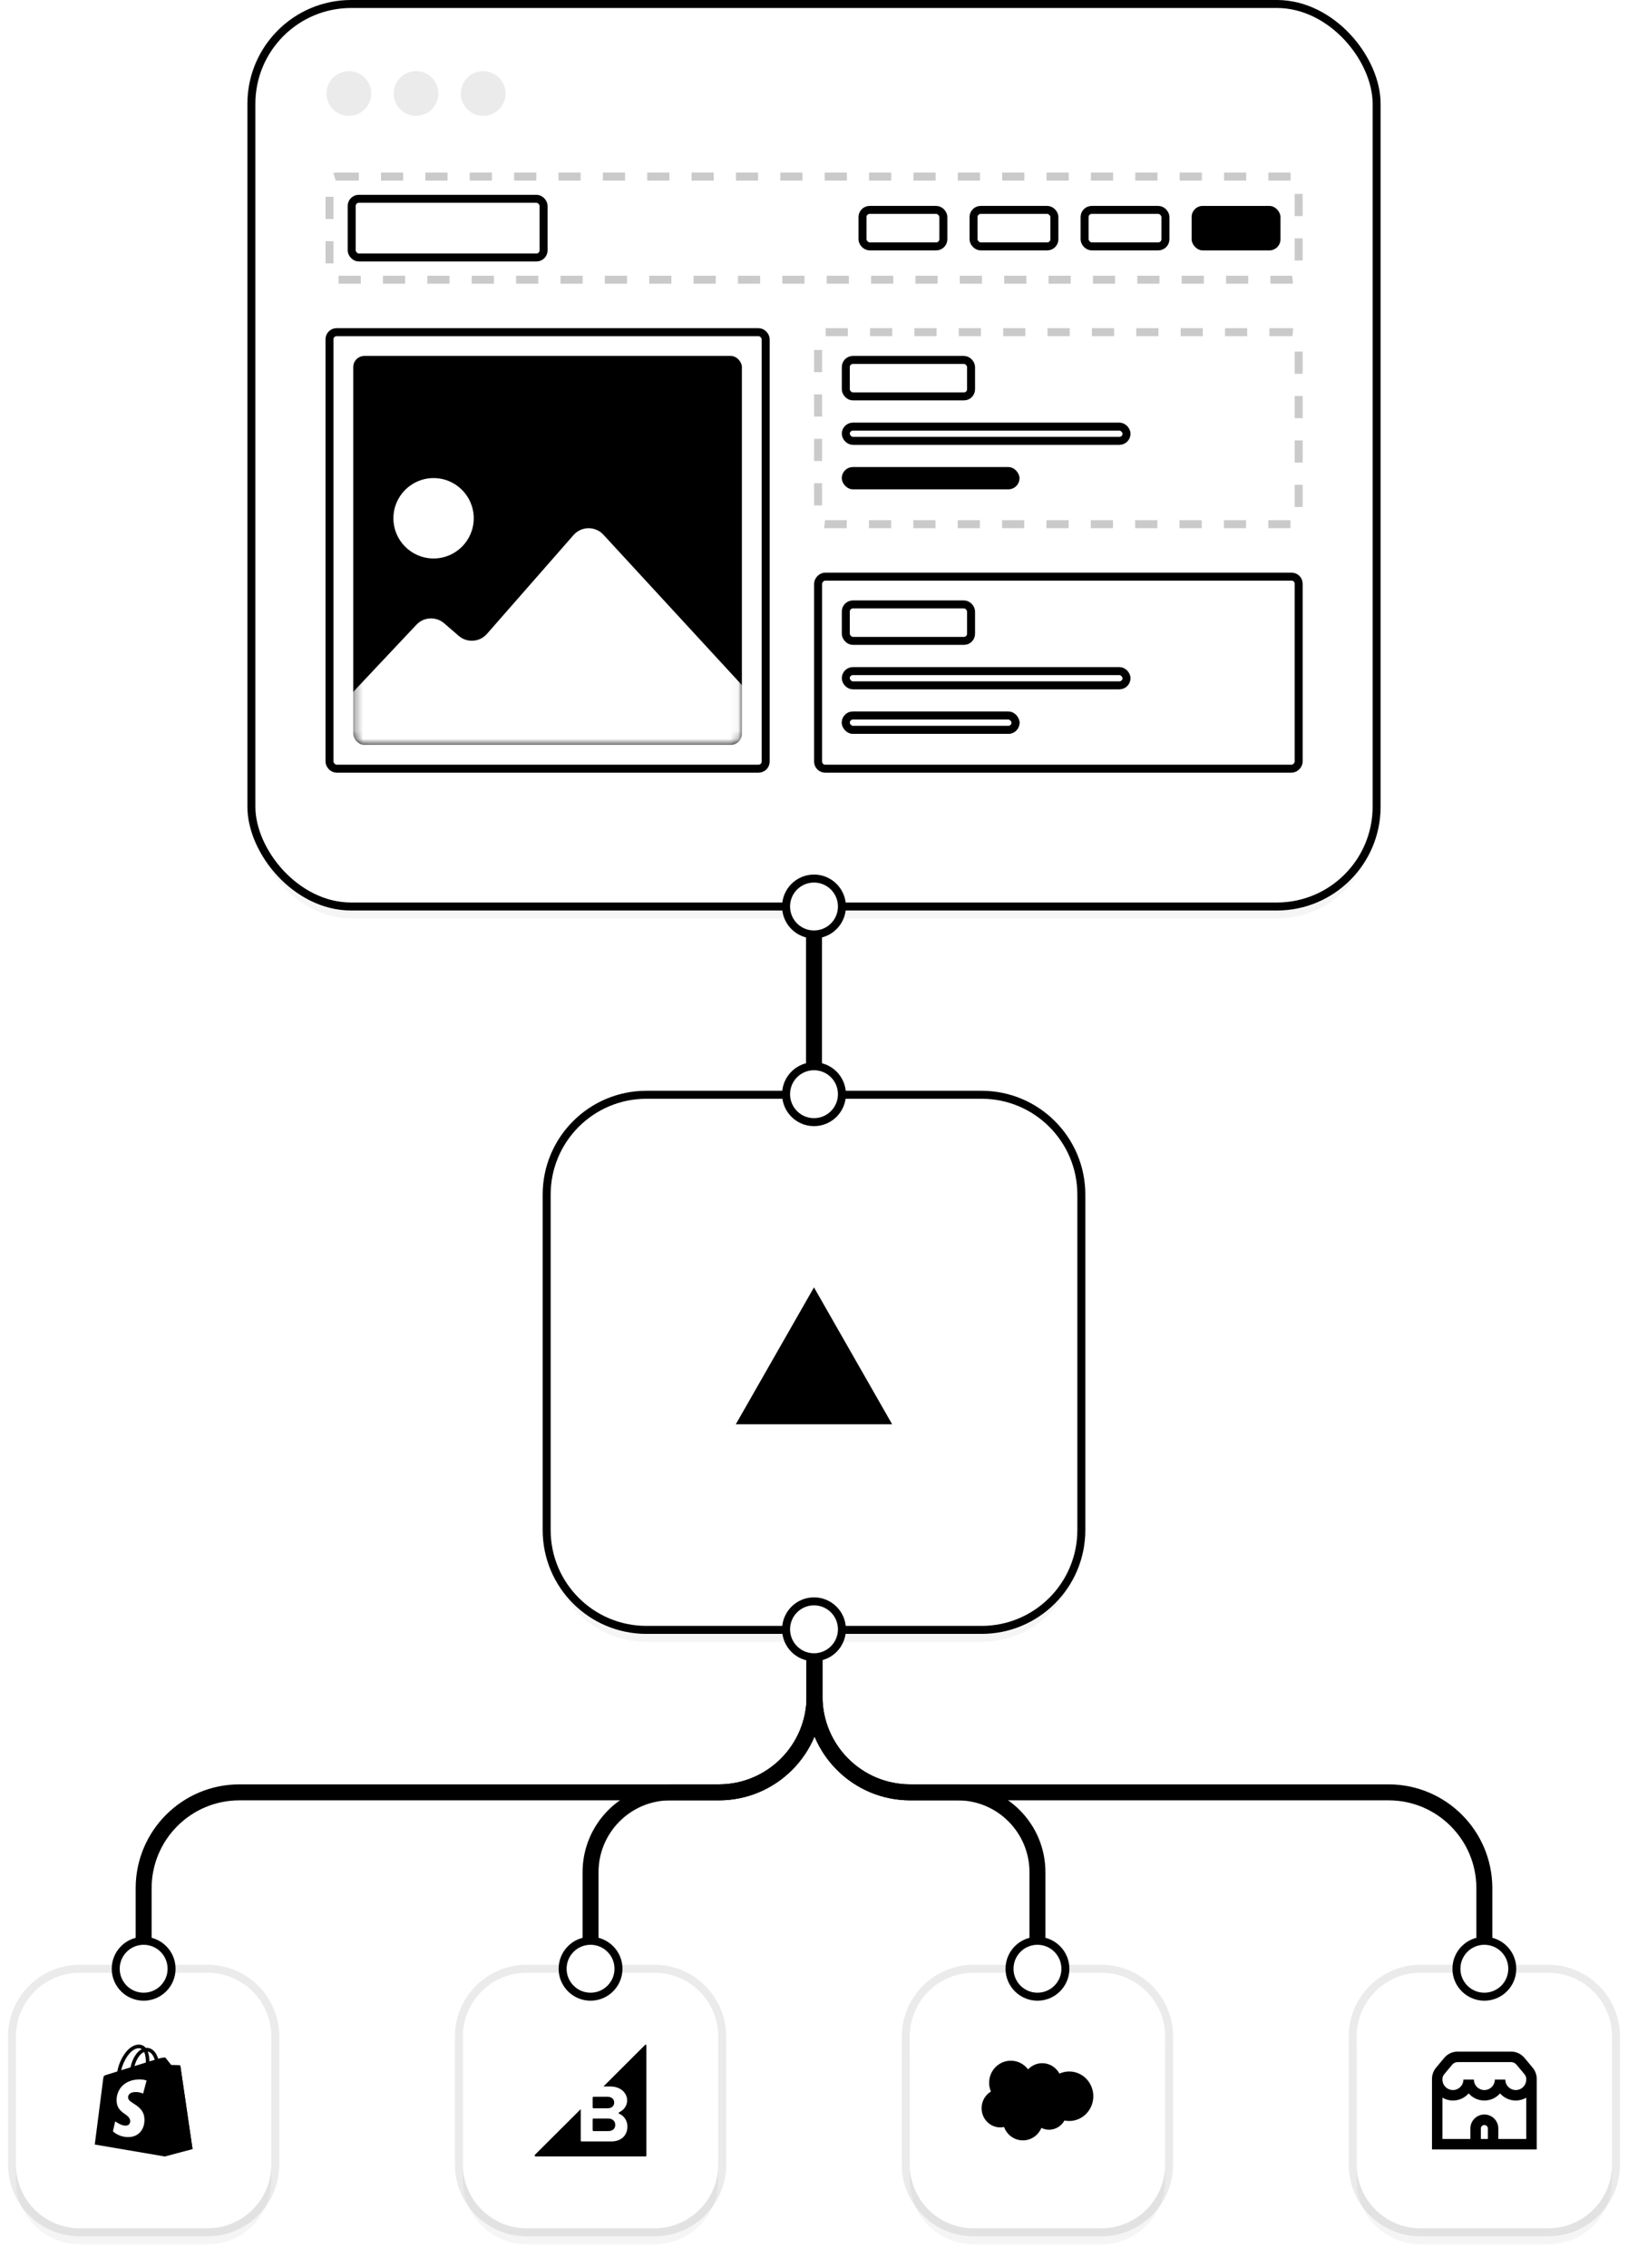 <svg width="204" height="284" viewBox="0 0 204 284" fill="none" xmlns="http://www.w3.org/2000/svg">
<g opacity="0.04" filter="url(#filter0_f_9773_26178)">
<path d="M2 257C2 252.582 5.582 249 10 249H26C30.418 249 34 252.582 34 257V273C34 277.418 30.418 281 26 281H10C5.582 281 2 277.418 2 273V257Z" fill="black" style="fill:black;fill-opacity:1;"/>
<path d="M58 257C58 252.582 61.582 249 66 249H82C86.418 249 90 252.582 90 257V273C90 277.418 86.418 281 82 281H66C61.582 281 58 277.418 58 273V257Z" fill="black" style="fill:black;fill-opacity:1;"/>
<path d="M114 257C114 252.582 117.582 249 122 249H138C142.418 249 146 252.582 146 257V273C146 277.418 142.418 281 138 281H122C117.582 281 114 277.418 114 273V257Z" fill="black" style="fill:black;fill-opacity:1;"/>
<path d="M170 257C170 252.582 173.582 249 178 249H194C198.418 249 202 252.582 202 257V273C202 277.418 198.418 281 194 281H178C173.582 281 170 277.418 170 273V257Z" fill="black" style="fill:black;fill-opacity:1;"/>
<rect x="32" y="3" width="140" height="112" rx="12" fill="black" style="fill:black;fill-opacity:1;"/>
<path d="M69 151.573C69 144.946 74.373 139.573 81 139.573H123C129.627 139.573 135 144.946 135 151.573V193.573C135 200.201 129.627 205.573 123 205.573H81C74.373 205.573 69 200.201 69 193.573V151.573Z" fill="black" style="fill:black;fill-opacity:1;"/>
</g>
<path d="M102.069 180.414L102.069 212.414C102.07 219.042 107.442 224.414 114.069 224.414L174 224.414C180.627 224.414 186 229.788 186 236.416C186 252.468 185.999 266.773 185.999 266.773" stroke="#45DEC4" style="stroke:#45DEC4;stroke:color(display-p3 0.271 0.871 0.769);stroke-opacity:1;" stroke-width="2"/>
<path d="M102.072 180.414L102.071 212.414C102.071 219.042 96.698 224.414 90.071 224.414L30 224.414C23.373 224.414 18 229.788 18 236.416C18 252.468 18.001 266.773 18.001 266.773" stroke="#52AEFF" style="stroke:#52AEFF;stroke:color(display-p3 0.322 0.682 1);stroke-opacity:1;" stroke-width="2"/>
<path d="M102.062 180L102.062 212.414C102.062 219.042 107.435 224.414 114.062 224.414L120 224.414C125.523 224.414 130 228.893 130 234.415C130 251.163 129.999 266.398 129.999 266.398" stroke="#FFB224" style="stroke:#FFB224;stroke:color(display-p3 1 0.698 0.141);stroke-opacity:1;" stroke-width="2"/>
<path d="M102.068 180L102.067 212.414C102.067 219.042 96.695 224.414 90.067 224.414L84 224.414C78.477 224.414 74 228.893 74 234.415C74 251.163 74.001 266.398 74.001 266.398" stroke="#E5484D" style="stroke:#E5484D;stroke:color(display-p3 0.898 0.282 0.302);stroke-opacity:1;" stroke-width="2"/>
<path d="M2 255C2 250.582 5.582 247 10 247H26C30.418 247 34 250.582 34 255V271C34 275.418 30.418 279 26 279H10C5.582 279 2 275.418 2 271V255Z" fill="white" style="fill:white;fill-opacity:1;"/>
<path d="M26 246.5C30.694 246.5 34.5 250.306 34.5 255V271C34.5 275.694 30.694 279.5 26 279.5H10C5.306 279.5 1.5 275.694 1.5 271V255C1.5 250.306 5.306 246.5 10 246.5H26Z" stroke="black" stroke-opacity="0.08" style="stroke:black;stroke-opacity:0.08;"/>
<path d="M18 243C19.933 243 21.5 244.567 21.5 246.5C21.5 248.433 19.933 250 18 250C16.067 250 14.5 248.433 14.5 246.5C14.5 244.567 16.067 243 18 243Z" fill="white" stroke="#EAEAEA" style="fill:white;fill-opacity:1;stroke:#EAEAEA;stroke:color(display-p3 0.918 0.918 0.918);stroke-opacity:1;"/>
<path d="M22.604 258.696C22.594 258.625 22.533 258.586 22.482 258.582C22.432 258.577 21.444 258.562 21.444 258.562C21.444 258.562 20.821 257.753 20.74 257.67C20.658 257.588 20.499 257.613 20.437 257.632C20.437 257.632 20.077 257.68 19.817 257.761C19.774 257.619 19.71 257.444 19.619 257.269C19.324 256.702 18.893 256.403 18.373 256.402H18.371C18.335 256.402 18.299 256.406 18.263 256.409C18.247 256.39 18.232 256.372 18.216 256.354C17.989 256.109 17.698 255.99 17.35 256.001C16.677 256.02 16.008 256.51 15.464 257.38C15.082 257.992 14.792 258.761 14.709 259.356C13.937 259.598 13.397 259.766 13.385 259.77C12.996 259.894 12.983 259.906 12.932 260.276C12.895 260.556 11.875 268.509 11.875 268.509L20.625 270L24.125 269.071C24.125 269.071 22.613 258.766 22.604 258.696ZM19.389 257.895C19.193 257.956 18.969 258.026 18.726 258.102C18.721 257.759 18.681 257.281 18.522 256.868C19.032 256.965 19.284 257.548 19.389 257.895ZM18.279 258.242C17.831 258.382 17.343 258.534 16.852 258.687C16.99 258.155 17.252 257.625 17.573 257.277C17.692 257.148 17.859 257.004 18.057 256.921C18.243 257.313 18.284 257.867 18.279 258.242ZM17.363 256.452C17.521 256.448 17.654 256.483 17.767 256.559C17.586 256.654 17.41 256.791 17.245 256.969C16.818 257.431 16.491 258.149 16.36 258.841C15.953 258.968 15.555 259.092 15.188 259.207C15.42 258.117 16.325 256.482 17.363 256.452Z" fill="#95BF47" style="fill:#95BF47;fill:color(display-p3 0.584 0.749 0.278);fill-opacity:1;"/>
<path d="M22.483 258.582C22.433 258.578 21.444 258.563 21.444 258.563C21.444 258.563 20.821 257.753 20.74 257.671C20.709 257.64 20.668 257.624 20.625 257.618L20.625 270L24.125 269.071C24.125 269.071 22.614 258.767 22.605 258.696C22.595 258.626 22.533 258.586 22.483 258.582Z" fill="#5E8E3E" style="fill:#5E8E3E;fill:color(display-p3 0.369 0.557 0.243);fill-opacity:1;"/>
<path d="M18.365 260.503L17.935 262.126C17.935 262.126 17.455 261.905 16.886 261.942C16.052 261.995 16.043 262.525 16.052 262.659C16.097 263.384 17.991 263.543 18.097 265.243C18.18 266.581 17.393 267.496 16.259 267.568C14.898 267.655 14.148 266.845 14.148 266.845L14.437 265.608C14.437 265.608 15.191 266.182 15.795 266.143C16.189 266.118 16.33 265.795 16.316 265.566C16.257 264.619 14.715 264.675 14.617 263.119C14.536 261.809 15.388 260.483 17.269 260.363C17.994 260.316 18.365 260.503 18.365 260.503Z" fill="white" style="fill:white;fill-opacity:1;"/>
<path d="M58 255C58 250.582 61.582 247 66 247H82C86.418 247 90 250.582 90 255V271C90 275.418 86.418 279 82 279H66C61.582 279 58 275.418 58 271V255Z" fill="white" style="fill:white;fill-opacity:1;"/>
<path d="M82 246.5C86.694 246.5 90.5 250.306 90.5 255V271C90.5 275.694 86.694 279.5 82 279.5H66C61.306 279.5 57.5 275.694 57.5 271V255C57.5 250.306 61.306 246.5 66 246.5H82Z" stroke="black" stroke-opacity="0.08" style="stroke:black;stroke-opacity:0.08;"/>
<path d="M74 243C75.933 243 77.5 244.567 77.5 246.5C77.5 248.433 75.933 250 74 250C72.067 250 70.5 248.433 70.5 246.5C70.5 244.567 72.067 243 74 243Z" fill="white" stroke="#EAEAEA" style="fill:white;fill-opacity:1;stroke:#EAEAEA;stroke:color(display-p3 0.918 0.918 0.918);stroke-opacity:1;"/>
<g clip-path="url(#clip0_9773_26178)">
<path d="M80.838 256.031C80.904 255.964 81.021 256.014 80.996 256.106V269.908C80.996 269.958 80.954 270 80.904 270H67.12C67.011 270 66.961 269.866 67.036 269.791L72.769 264.079V268.023C72.769 268.074 72.819 268.124 72.878 268.124H76.577C77.924 268.124 78.619 267.295 78.619 266.257C78.619 265.52 78.192 264.892 77.59 264.657C77.498 264.624 77.498 264.506 77.582 264.473C78.1 264.238 78.586 263.71 78.586 262.99C78.586 262.077 77.799 261.24 76.468 261.24H75.615L80.838 256.031ZM76.2 265.252C76.777 265.252 77.095 265.604 77.095 266.039C77.095 266.541 76.76 266.826 76.2 266.826H74.375C74.316 266.826 74.275 266.784 74.266 266.717V265.352C74.267 265.302 74.316 265.252 74.375 265.252H76.2ZM76.141 262.529C76.643 262.529 76.962 262.831 76.962 263.25C76.962 263.694 76.643 263.97 76.141 263.97H74.375C74.316 263.97 74.275 263.928 74.266 263.869V262.63C74.266 262.58 74.316 262.53 74.375 262.529H76.141Z" fill="#171717" style="fill:#171717;fill:color(display-p3 0.09 0.09 0.09);fill-opacity:1;"/>
</g>
<path d="M114 255C114 250.582 117.582 247 122 247H138C142.418 247 146 250.582 146 255V271C146 275.418 142.418 279 138 279H122C117.582 279 114 275.418 114 271V255Z" fill="white" style="fill:white;fill-opacity:1;"/>
<path d="M138 246.5C142.694 246.5 146.5 250.306 146.5 255V271C146.5 275.694 142.694 279.5 138 279.5H122C117.306 279.5 113.5 275.694 113.5 271V255C113.5 250.306 117.306 246.5 122 246.5H138Z" stroke="black" stroke-opacity="0.08" style="stroke:black;stroke-opacity:0.08;"/>
<path d="M130 243C131.933 243 133.5 244.567 133.5 246.5C133.5 248.433 131.933 250 130 250C128.067 250 126.5 248.433 126.5 246.5C126.5 244.567 128.067 243 130 243Z" fill="white" stroke="#EAEAEA" style="fill:white;fill-opacity:1;stroke:#EAEAEA;stroke:color(display-p3 0.918 0.918 0.918);stroke-opacity:1;"/>
<path fill-rule="evenodd" clip-rule="evenodd" d="M128.826 259.099C129.277 258.62 129.906 258.324 130.6 258.324C131.526 258.324 132.329 258.848 132.761 259.628C133.145 259.453 133.56 259.363 133.98 259.363C135.647 259.363 137 260.751 137 262.463C137 264.175 135.647 265.562 133.98 265.562C133.777 265.562 133.578 265.541 133.383 265.502C133.005 266.188 132.283 266.654 131.459 266.654C131.124 266.654 130.794 266.577 130.492 266.427C130.109 267.344 129.217 267.988 128.177 267.988C127.092 267.988 126.171 267.291 125.816 266.312C125.658 266.346 125.497 266.363 125.336 266.363C124.044 266.363 123 265.285 123 263.96C123 263.07 123.47 262.295 124.168 261.876C124.02 261.529 123.944 261.155 123.944 260.777C123.944 259.248 125.163 258.013 126.665 258.013C127.545 258.013 128.332 258.439 128.826 259.102" fill="#00A1E0" style="fill:#00A1E0;fill:color(display-p3 0 0.631 0.878);fill-opacity:1;"/>
<path d="M170 255C170 250.582 173.582 247 178 247H194C198.418 247 202 250.582 202 255V271C202 275.418 198.418 279 194 279H178C173.582 279 170 275.418 170 271V255Z" fill="white" style="fill:white;fill-opacity:1;"/>
<path d="M194 246.5C198.694 246.5 202.5 250.306 202.5 255V271C202.5 275.694 198.694 279.5 194 279.5H178C173.306 279.5 169.5 275.694 169.5 271V255C169.5 250.306 173.306 246.5 178 246.5H194Z" stroke="black" stroke-opacity="0.08" style="stroke:black;stroke-opacity:0.08;"/>
<path d="M186 243C187.933 243 189.5 244.567 189.5 246.5C189.5 248.433 187.933 250 186 250C184.067 250 182.5 248.433 182.5 246.5C182.5 244.567 184.067 243 186 243Z" fill="white" stroke="#EAEAEA" style="fill:white;fill-opacity:1;stroke:#EAEAEA;stroke:color(display-p3 0.918 0.918 0.918);stroke-opacity:1;"/>
<g clip-path="url(#clip1_9773_26178)">
<path d="M189.351 256.875C190 256.875 190.616 257.163 191.031 257.662L192.056 258.892C192.383 259.285 192.562 259.78 192.562 260.292V269.125H179.438V260.292C179.438 259.844 179.575 259.409 179.829 259.044L179.944 258.892L180.969 257.662C181.384 257.163 182 256.875 182.649 256.875H189.351ZM187.969 262.107C187.488 262.654 186.785 263 186 263C185.215 263 184.512 262.654 184.031 262.107C183.55 262.654 182.848 263 182.062 263C181.584 263 181.136 262.869 180.75 262.646V267.812H184.25V266.5C184.25 265.534 185.034 264.75 186 264.75C186.966 264.75 187.75 265.534 187.75 266.5V267.812H191.25V262.646C190.864 262.869 190.416 263 189.938 263C189.152 263 188.45 262.654 187.969 262.107ZM186 266.062C185.758 266.062 185.562 266.258 185.562 266.5V267.812H186.438V266.5C186.437 266.258 186.242 266.062 186 266.062ZM182.649 258.188C182.39 258.188 182.144 258.303 181.978 258.502L180.953 259.731C180.822 259.889 180.75 260.087 180.75 260.292V260.375C180.75 261.1 181.338 261.687 182.062 261.688C182.787 261.688 183.375 261.1 183.375 260.375H184.688C184.688 261.1 185.275 261.687 186 261.688C186.725 261.688 187.312 261.1 187.312 260.375H188.625C188.625 261.1 189.213 261.687 189.938 261.688C190.662 261.688 191.25 261.1 191.25 260.375V260.292C191.25 260.087 191.178 259.889 191.047 259.731L190.022 258.502C189.856 258.303 189.61 258.188 189.351 258.188H182.649Z" fill="#666666" style="fill:#666666;fill:color(display-p3 0.4 0.4 0.4);fill-opacity:1;"/>
</g>
<rect x="31.5" y="0.5" width="141" height="113" rx="12.5" fill="white" style="fill:white;fill-opacity:1;"/>
<rect x="31.5" y="0.5" width="141" height="113" rx="12.5" stroke="#EAEAEA" style="stroke:#EAEAEA;stroke:color(display-p3 0.918 0.918 0.918);stroke-opacity:1;"/>
<circle cx="43.718" cy="11.708" r="2.804" fill="black" fill-opacity="0.08" style="fill:black;fill-opacity:0.08;"/>
<circle cx="52.132" cy="11.708" r="2.804" fill="black" fill-opacity="0.08" style="fill:black;fill-opacity:0.08;"/>
<circle cx="60.546" cy="11.708" r="2.804" fill="black" fill-opacity="0.08" style="fill:black;fill-opacity:0.08;"/>
<rect x="-0.5" y="0.5" width="60.222" height="24.045" rx="0.891" transform="matrix(-1 0 0 1 162.234 41.089)" stroke="black" stroke-opacity="0.21" style="stroke:black;stroke-opacity:0.21;" stroke-dasharray="2.78 2.78"/>
<rect x="-0.5" y="0.5" width="60.222" height="24.045" rx="0.891" transform="matrix(-1 0 0 1 162.234 71.699)" stroke="#EAEAEA" style="stroke:#EAEAEA;stroke:color(display-p3 0.918 0.918 0.918);stroke-opacity:1;"/>
<rect x="41.289" y="22.108" width="121.444" height="12.914" rx="0.891" stroke="black" stroke-opacity="0.21" style="stroke:black;stroke-opacity:0.21;" stroke-dasharray="2.78 2.78"/>
<rect x="44.07" y="24.891" width="24.045" height="7.348" rx="0.891" fill="white" stroke="#EAEAEA" style="fill:white;fill-opacity:1;stroke:#EAEAEA;stroke:color(display-p3 0.918 0.918 0.918);stroke-opacity:1;"/>
<rect x="108.078" y="26.283" width="10.131" height="4.566" rx="0.891" fill="white" stroke="#EAEAEA" style="fill:white;fill-opacity:1;stroke:#EAEAEA;stroke:color(display-p3 0.918 0.918 0.918);stroke-opacity:1;"/>
<rect x="121.992" y="26.283" width="10.131" height="4.566" rx="0.891" fill="white" stroke="#EAEAEA" style="fill:white;fill-opacity:1;stroke:#EAEAEA;stroke:color(display-p3 0.918 0.918 0.918);stroke-opacity:1;"/>
<rect x="135.906" y="26.283" width="10.131" height="4.566" rx="0.891" fill="white" stroke="#EAEAEA" style="fill:white;fill-opacity:1;stroke:#EAEAEA;stroke:color(display-p3 0.918 0.918 0.918);stroke-opacity:1;"/>
<rect x="149.32" y="25.783" width="11.131" height="5.566" rx="1.391" fill="#EAEAEA" style="fill:#EAEAEA;fill:color(display-p3 0.918 0.918 0.918);fill-opacity:1;"/>
<rect x="149.82" y="26.283" width="10.131" height="4.566" rx="0.891" stroke="black" stroke-opacity="0.21" style="stroke:black;stroke-opacity:0.21;"/>
<rect x="41.289" y="41.588" width="54.656" height="54.656" rx="0.891" stroke="#EAEAEA" style="stroke:#EAEAEA;stroke:color(display-p3 0.918 0.918 0.918);stroke-opacity:1;"/>
<rect x="44.266" y="44.567" width="48.699" height="48.699" rx="1.391" fill="#EAEAEA" style="fill:#EAEAEA;fill:color(display-p3 0.918 0.918 0.918);fill-opacity:1;"/>
<mask id="mask0_9773_26178" style="mask-type:alpha" maskUnits="userSpaceOnUse" x="44" y="50" width="49" height="44">
<rect x="44.266" y="50.132" width="48.699" height="43.134" rx="1.391" fill="#F2F2F2" style="fill:#F2F2F2;fill:color(display-p3 0.949 0.949 0.949);fill-opacity:1;"/>
</mask>
<g mask="url(#mask0_9773_26178)">
<path d="M57.479 79.613L55.657 78.04C54.637 77.159 53.105 77.238 52.181 78.219L41.472 89.586C39.96 91.191 41.098 93.828 43.304 93.828H94.644C96.837 93.828 97.981 91.218 96.495 89.606L75.609 66.947C74.596 65.848 72.853 65.869 71.867 66.994L61.016 79.368C60.104 80.407 58.525 80.517 57.479 79.613Z" fill="white" style="fill:white;fill-opacity:1;"/>
<circle cx="54.33" cy="64.892" r="5.033" fill="white" style="fill:white;fill-opacity:1;"/>
</g>
<rect x="105.984" y="45.066" width="15.697" height="4.566" rx="0.891" fill="white" stroke="#EAEAEA" style="fill:white;fill-opacity:1;stroke:#EAEAEA;stroke:color(display-p3 0.918 0.918 0.918);stroke-opacity:1;"/>
<rect x="105.984" y="75.677" width="15.697" height="4.566" rx="0.891" fill="white" stroke="#EAEAEA" style="fill:white;fill-opacity:1;stroke:#EAEAEA;stroke:color(display-p3 0.918 0.918 0.918);stroke-opacity:1;"/>
<rect x="105.984" y="53.415" width="35.177" height="1.783" rx="0.891" fill="white" stroke="#EAEAEA" style="fill:white;fill-opacity:1;stroke:#EAEAEA;stroke:color(display-p3 0.918 0.918 0.918);stroke-opacity:1;"/>
<rect x="105.984" y="84.026" width="35.177" height="1.783" rx="0.891" fill="white" stroke="#EAEAEA" style="fill:white;fill-opacity:1;stroke:#EAEAEA;stroke:color(display-p3 0.918 0.918 0.918);stroke-opacity:1;"/>
<rect x="105.484" y="58.481" width="22.263" height="2.783" rx="1.391" fill="#EAEAEA" style="fill:#EAEAEA;fill:color(display-p3 0.918 0.918 0.918);fill-opacity:1;"/>
<rect x="105.984" y="58.981" width="21.263" height="1.783" rx="0.891" stroke="black" stroke-opacity="0.21" style="stroke:black;stroke-opacity:0.21;"/>
<rect x="105.484" y="89.092" width="22.263" height="2.783" rx="1.391" fill="#EBEBEB" style="fill:#EBEBEB;fill:color(display-p3 0.922 0.922 0.922);fill-opacity:1;"/>
<rect x="105.984" y="89.592" width="21.263" height="1.783" rx="0.891" fill="white" stroke="#EAEAEA" style="fill:white;fill-opacity:1;stroke:#EAEAEA;stroke:color(display-p3 0.918 0.918 0.918);stroke-opacity:1;"/>
<path d="M102 110.922L102 136.224" stroke="#A8A8A8" style="stroke:#A8A8A8;stroke:color(display-p3 0.659 0.659 0.659);stroke-opacity:1;" stroke-width="2"/>
<path d="M123 137.073C129.904 137.073 135.5 142.67 135.5 149.573V191.573C135.5 198.477 129.904 204.073 123 204.073H81C74.096 204.073 68.5 198.477 68.5 191.573V149.573C68.5 142.67 74.096 137.073 81 137.073H123Z" fill="white" style="fill:white;fill-opacity:1;"/>
<path d="M123 137.073C129.904 137.073 135.5 142.67 135.5 149.573V191.573C135.5 198.477 129.904 204.073 123 204.073H81C74.096 204.073 68.5 198.477 68.5 191.573V149.573C68.5 142.67 74.096 137.073 81 137.073H123Z" stroke="#EAEAEA" style="stroke:#EAEAEA;stroke:color(display-p3 0.918 0.918 0.918);stroke-opacity:1;"/>
<g clip-path="url(#clip2_9773_26178)">
<path fill-rule="evenodd" clip-rule="evenodd" d="M101.997 161.187L111.791 178.327H92.203L101.997 161.187Z" fill="black" style="fill:black;fill-opacity:1;"/>
</g>
<path d="M102 200.5C103.933 200.5 105.5 202.067 105.5 204C105.5 205.933 103.933 207.5 102 207.5C100.067 207.5 98.5 205.933 98.5 204C98.5 202.067 100.067 200.5 102 200.5Z" fill="white" stroke="#EAEAEA" style="fill:white;fill-opacity:1;stroke:#EAEAEA;stroke:color(display-p3 0.918 0.918 0.918);stroke-opacity:1;"/>
<path d="M102 133.5C103.933 133.5 105.5 135.067 105.5 137C105.5 138.933 103.933 140.5 102 140.5C100.067 140.5 98.5 138.933 98.5 137C98.5 135.067 100.067 133.5 102 133.5Z" fill="white" stroke="#EAEAEA" style="fill:white;fill-opacity:1;stroke:#EAEAEA;stroke:color(display-p3 0.918 0.918 0.918);stroke-opacity:1;"/>
<path d="M102 110C103.933 110 105.5 111.567 105.5 113.5C105.5 115.433 103.933 117 102 117C100.067 117 98.5 115.433 98.5 113.5C98.5 111.567 100.067 110 102 110Z" fill="white" stroke="#EAEAEA" style="fill:white;fill-opacity:1;stroke:#EAEAEA;stroke:color(display-p3 0.918 0.918 0.918);stroke-opacity:1;"/>
<defs>
<filter id="filter0_f_9773_26178" x="0.6" y="1.6" width="202.8" height="280.8" filterUnits="userSpaceOnUse" color-interpolation-filters="sRGB">
<feFlood flood-opacity="0" result="BackgroundImageFix"/>
<feBlend mode="normal" in="SourceGraphic" in2="BackgroundImageFix" result="shape"/>
<feGaussianBlur stdDeviation="0.7" result="effect1_foregroundBlur_9773_26178"/>
</filter>
<clipPath id="clip0_9773_26178">
<rect width="14" height="14" fill="white" style="fill:white;fill-opacity:1;" transform="translate(67 256)"/>
</clipPath>
<clipPath id="clip1_9773_26178">
<rect width="14" height="14" fill="white" style="fill:white;fill-opacity:1;" transform="translate(179 256)"/>
</clipPath>
<clipPath id="clip2_9773_26178">
<rect width="19.588" height="19.588" fill="white" style="fill:white;fill-opacity:1;" transform="translate(92.203 159.963)"/>
</clipPath>
</defs>
</svg>
